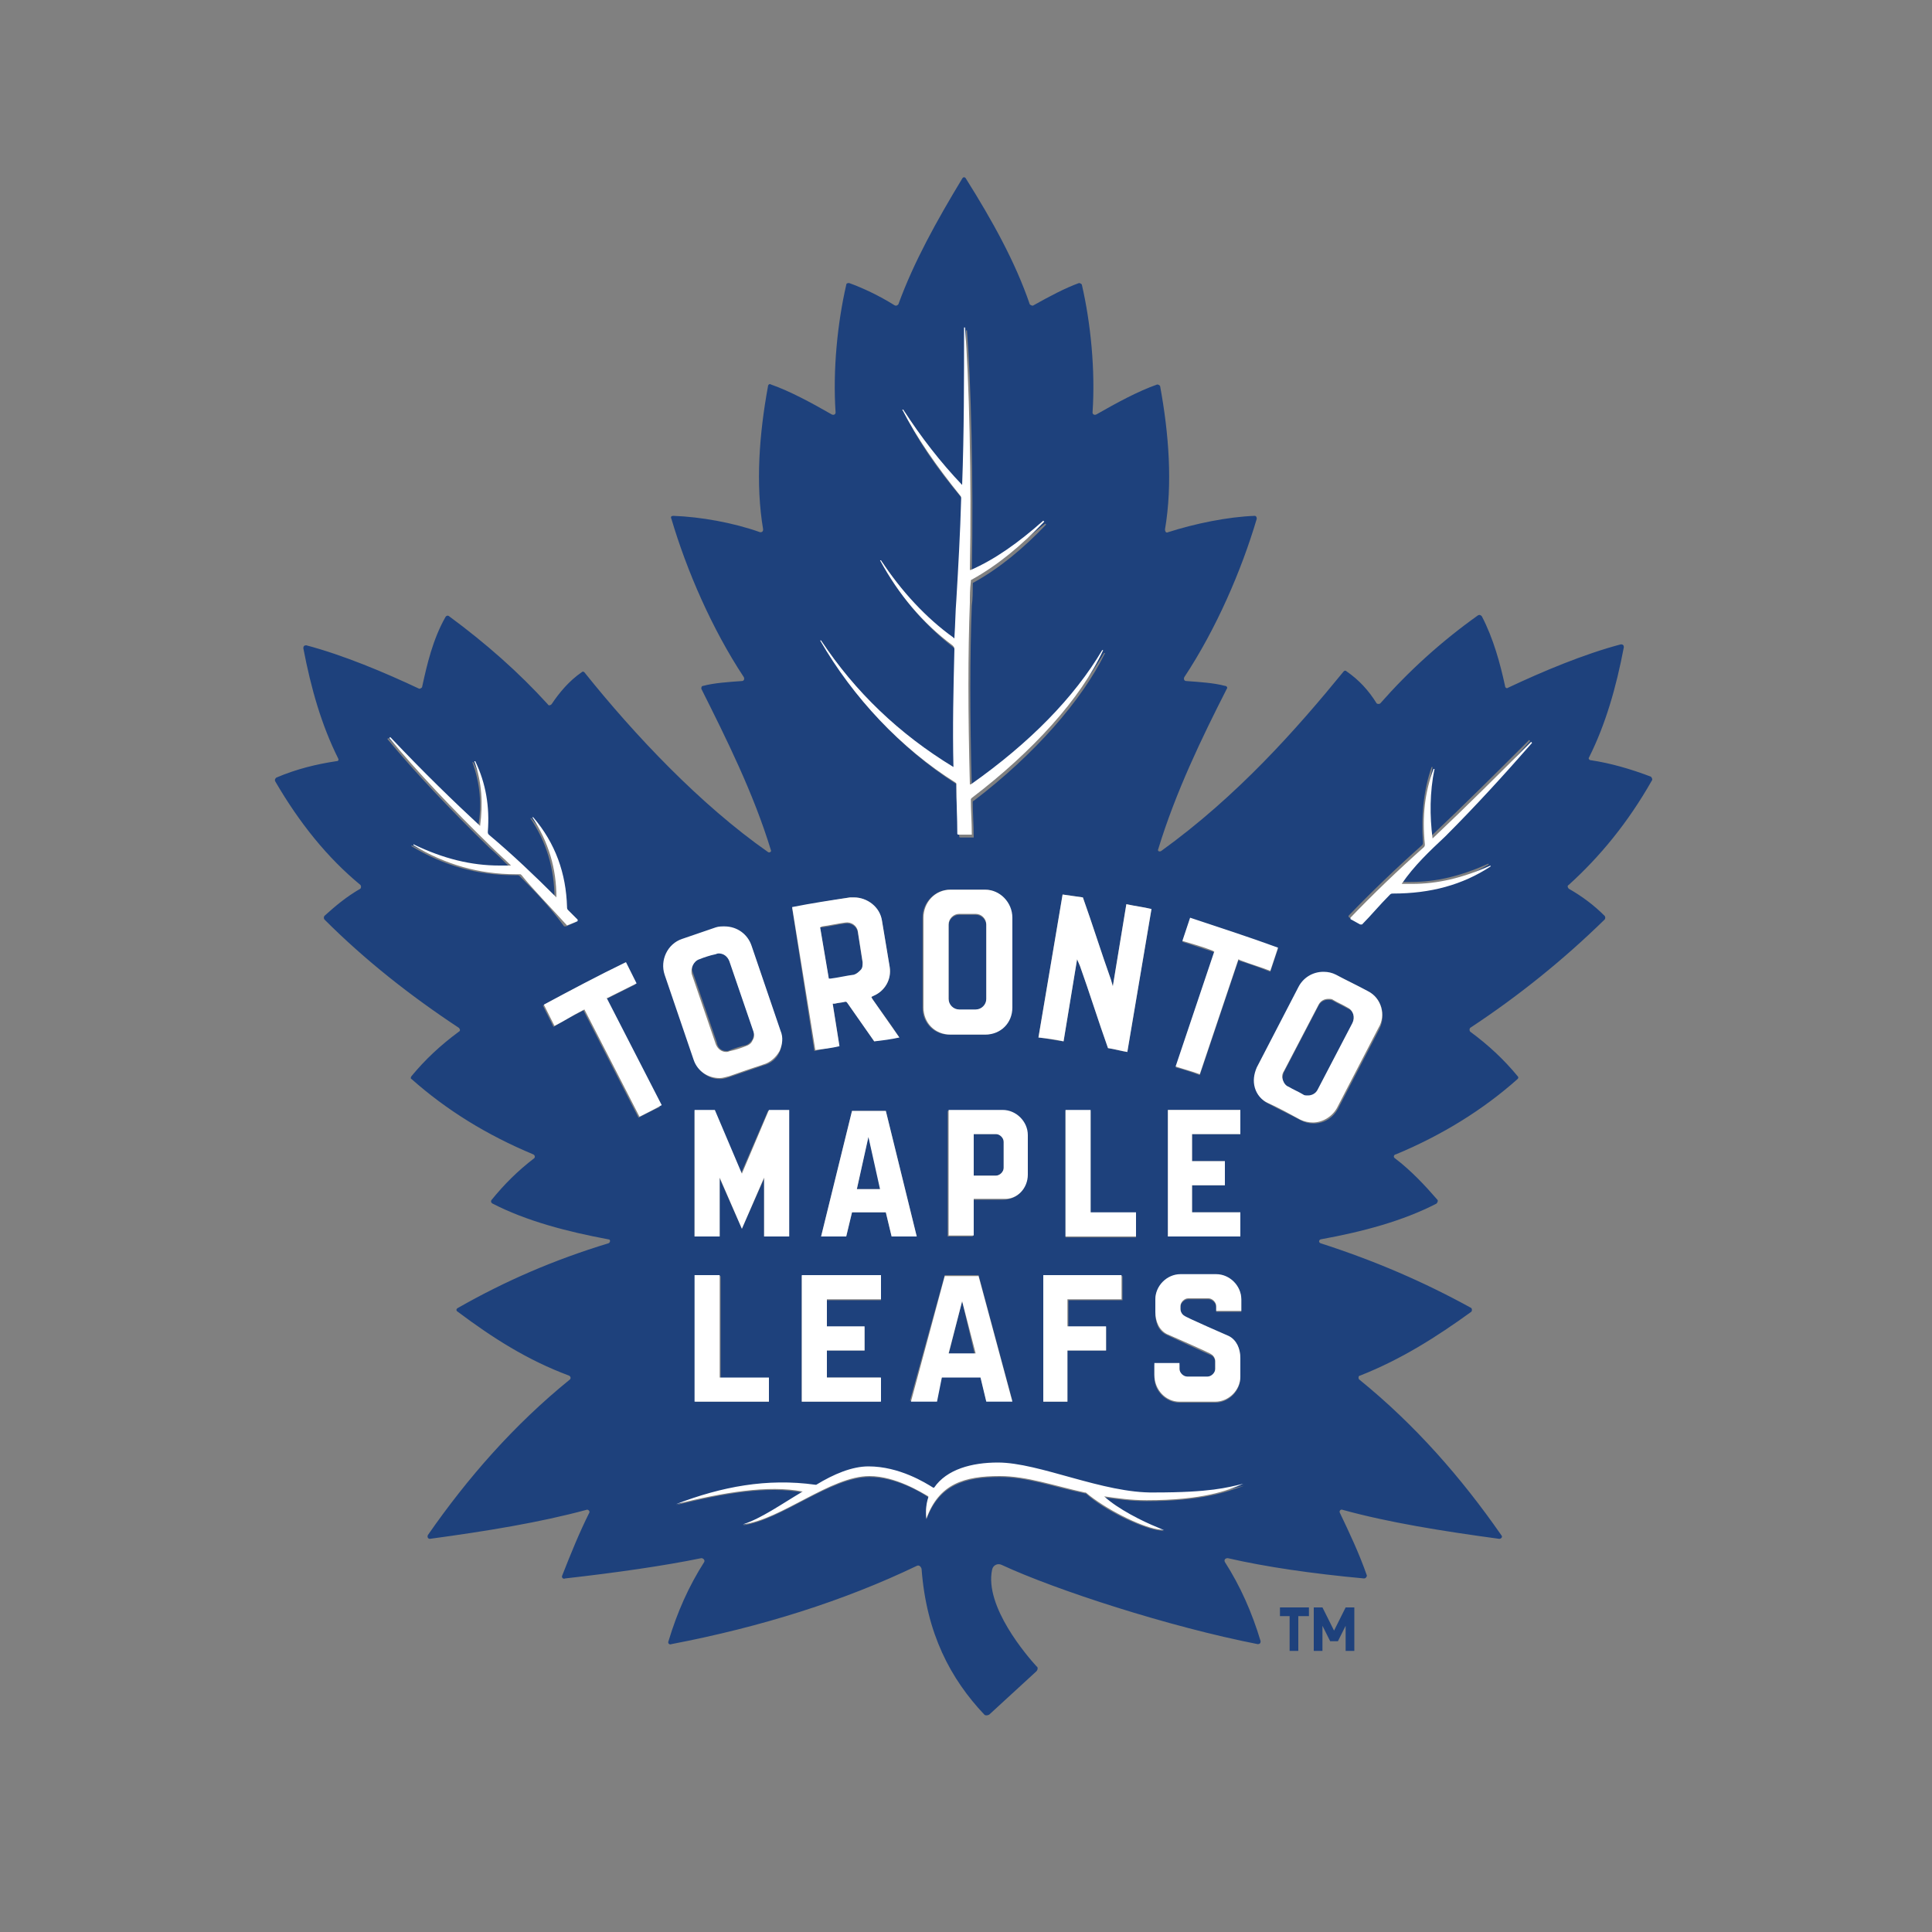 <svg id="Layer_1" xmlns="http://www.w3.org/2000/svg" viewBox="0 0 200 200"><rect x="0" y="0" width="200" height="200" fill="#808080" stroke="none"/><style>.st0{fill:#1e417c}.st1{fill:#fff}</style><path class="st0" d="M103.1 117.4h-2.3v4.3h2.3c.4 0 .8-.4.8-.8v-2.7c0-.5-.4-.8-.8-.8zM86 101.4c.8-.1 1.6-.3 2.4-.4.3 0 .6-.2.7-.5.2-.2.2-.5.2-.8l-.5-3.2c-.1-.6-.7-1-1.3-.9-.8.1-1.6.3-2.4.4h-.2l.9 5.4h.2zM99.3 104.6h1.7c.6 0 1.1-.5 1.1-1.1v-7.7c0-.6-.5-1.1-1.1-1.1h-1.7c-.6 0-1.1.5-1.1 1.1v7.7c0 .6.5 1.1 1.1 1.1zM99.6 134.7l-1.4 5.5h2.7zM88.7 123.1h2.5l-1.3-5.5zM139.5 104.4c-.5-.3-1-.5-1.5-.8-.2-.1-.3-.1-.5-.1-.4 0-.8.2-1 .6l-3.6 6.9c-.1.3-.2.6-.1.9.1.3.3.5.6.7.5.3 1 .5 1.5.8.2.1.3.1.5.1.4 0 .8-.2 1-.6l3.6-6.9c.3-.7.1-1.4-.5-1.6z"/><path class="st0" d="M171 80.8c.1-.1 0-.3-.1-.4-2.1-.8-4.2-1.4-6.2-1.7-.2 0-.3-.2-.2-.3 1.7-3.4 2.8-7.2 3.6-11.4 0-.2-.1-.3-.3-.3-3.8 1-8.1 2.8-11.7 4.5-.1.1-.3 0-.3-.2-.5-2.3-1.2-4.9-2.4-7.2-.1-.1-.2-.2-.4-.1-3.8 2.7-7.2 5.8-10.1 9.1-.1.1-.3.1-.4 0-.8-1.3-1.8-2.4-3.1-3.3-.1-.1-.2-.1-.3 0-4.9 6-11 12.9-18.9 18.6-.2.1-.4 0-.3-.2 1.8-5.9 4.5-11.5 7.1-16.6.1-.1 0-.3-.2-.3-1.1-.3-2.6-.4-4-.5-.2 0-.3-.2-.2-.4 3.3-5 5.9-11 7.5-16.4 0-.2-.1-.3-.2-.3-2.8.1-6.2.8-9 1.7-.2.1-.3-.1-.3-.3.8-4.7.4-9.9-.5-14.8 0-.1-.2-.2-.3-.2-2 .7-4.2 1.9-6.3 3.1-.2.1-.4 0-.4-.2.3-4.4-.2-9.3-1.1-13.2 0-.1-.2-.2-.3-.2-1.4.5-3.1 1.4-4.7 2.3-.1.1-.3 0-.4-.1-1.5-4.4-3.9-8.7-6.6-13-.1-.2-.3-.2-.4 0-2.6 4.3-5 8.6-6.6 13-.1.1-.2.2-.4.1-1.6-1-3.3-1.8-4.7-2.3-.1 0-.3 0-.3.2-.9 3.9-1.4 8.8-1.1 13.2 0 .2-.2.3-.4.2-2.1-1.2-4.3-2.4-6.3-3.1-.1-.1-.3 0-.3.2-.9 4.9-1.3 10.1-.5 14.8 0 .2-.1.3-.3.3-2.8-1-6.2-1.6-9-1.7-.2 0-.3.1-.2.3 1.6 5.4 4.2 11.4 7.5 16.4.1.2 0 .4-.2.4-1.4.1-2.9.2-4 .5-.2 0-.2.2-.2.3 2.6 5.2 5.4 10.8 7.2 16.7.1.2-.2.3-.3.2-7-4.9-13.8-12.1-19-18.6-.1-.1-.2-.1-.3 0-1.3.9-2.3 2.1-3.1 3.3-.1.1-.3.2-.4 0-3-3.3-6.4-6.3-10.2-9.1-.1-.1-.3-.1-.4.1-1.3 2.3-1.9 4.9-2.4 7.2 0 .1-.2.2-.3.2-3.6-1.7-7.9-3.5-11.7-4.5-.2 0-.3.1-.3.3.8 4.2 1.9 8 3.6 11.4.1.2 0 .3-.2.3-2 .3-4.1.8-6.2 1.7-.1.1-.2.2-.1.4 2.5 4.3 5.4 7.9 8.8 10.7.1.1.1.3 0 .4-1.4.8-2.6 1.8-3.7 2.8-.1.1-.1.3 0 .4 4.2 4.2 8.9 7.9 13.9 11.2.1.1.2.3 0 .4-1.9 1.4-3.5 2.9-4.9 4.6-.1.1-.1.3 0 .3 3.6 3.2 7.8 5.8 12.6 7.8.2.1.2.3.1.4-1.7 1.3-3.1 2.7-4.4 4.3-.1.1-.1.3.1.4 3.5 1.8 7.7 2.9 12 3.7.2 0 .2.3 0 .4-5.6 1.7-10.7 3.9-15.6 6.7-.2.1-.2.3 0 .4 3.6 2.7 7.2 5 11.5 6.6.2.1.2.3.1.4-5.8 4.7-10.6 10.2-14.7 16.1-.1.2 0 .4.2.4 5.9-.8 11.4-1.7 16.2-3 .2-.1.4.2.3.3-1 2-1.9 4.2-2.8 6.5-.1.2.1.4.3.3 5.3-.6 10.2-1.3 14.1-2.1.2 0 .4.2.3.4-1.6 2.5-2.8 5.2-3.7 8.2-.1.2.1.4.3.3 9.4-1.8 17.9-4.5 25.4-8.1.2-.1.4 0 .5.3.5 6.7 3 11.4 6.5 15.1.1.1.3.1.5 0l4.9-4.5c.1-.1.2-.4 0-.5-1-1.1-5.4-6.2-4.6-10 .1-.5.6-.7 1-.5 5.6 2.6 17.3 6.4 26.5 8.2.2 0 .3-.1.3-.3-.9-3-2.1-5.7-3.7-8.2-.1-.2 0-.4.3-.4 3.9.9 8.7 1.6 14.1 2.1.2 0 .3-.2.3-.3-.8-2.3-1.8-4.4-2.8-6.5-.1-.2.1-.4.3-.3 4.7 1.3 10.3 2.2 16.2 3 .2 0 .4-.2.2-.4-4.1-5.9-8.9-11.4-14.7-16.1-.1-.1-.1-.4.1-.4 4.3-1.7 7.9-4 11.5-6.6.1-.1.1-.3 0-.4-4.9-2.7-10-4.9-15.6-6.7-.2-.1-.2-.3 0-.4 4.4-.8 8.5-1.9 12-3.7.1-.1.2-.3.1-.4-1.3-1.5-2.7-3-4.4-4.3-.2-.1-.1-.4.1-.4 4.8-2 9-4.6 12.6-7.8.1-.1.1-.2 0-.3-1.4-1.7-3-3.2-4.9-4.6-.1-.1-.1-.3 0-.4 5-3.3 9.6-7 13.9-11.2.1-.1.1-.3 0-.4-1.1-1.1-2.3-2-3.7-2.8-.1-.1-.2-.3 0-.4 3.2-2.9 6.1-6.4 8.6-10.8zm-45.5 17.7c-1-.3-2.1-.7-3.1-1l.8-2.4c3.1.9 6.1 2 9.1 3.1l-.8 2.4c-1-.4-2.1-.8-3.1-1.1l-.2-.1-4 11.9c-.8-.3-1.7-.6-2.5-.8l4-11.9-.2-.1zm-4.6 16.4h7.5v2.5h-5v2.8h3.4v2.5h-3.4v2.8h5v2.5h-7.5v-13.1zm-1.4 26.4h2.6v.6c0 .4.4.8.8.8h2.1c.4 0 .8-.4.8-.8v-.9c0-.3-.2-.6-.4-.7-.1 0-4.6-2.1-4.6-2.1-.9-.4-1.2-1.3-1.2-2.3v-1.3c0-1.4 1.2-2.6 2.6-2.6h3.7c1.4 0 2.6 1.2 2.6 2.6v1.2h-2.6v-.5c0-.4-.4-.8-.8-.8H123c-.4 0-.8.4-.8.8v.3c0 .3.2.6.4.7.1 0 4.6 2.1 4.6 2.1.9.4 1.2 1.3 1.2 2.3v1.9c0 1.4-1.2 2.6-2.6 2.6h-3.7c-1.4 0-2.6-1.2-2.6-2.6v-1.3zm-4.3-39.2l1.4-8.5c.9.2 1.7.3 2.6.5l-2.5 14.8c-.7-.1-1.4-.3-2-.4-1-2.8-1.9-5.7-2.9-8.5l-.3-.7-1.4 8.5c-.9-.1-1.7-.3-2.6-.4l2.5-14.8 2.1.3c1 2.8 1.9 5.7 2.9 8.5l.2.7zm-.7 35.2v2.5h-4v5.3H108v-13h8.2v2.5h-5.6v2.8h3.9zm-4.2-9.3v-13h2.6v10.6h4.7v2.5h-7.3zM85.2 66.6c3.5 5.3 8.2 9.7 13.7 13.1-.1-4 0-8.1.1-12.2 0-.1-.1-.3-.2-.4-3.1-2.4-5.6-5.3-7.5-8.8h.1c2.1 3.2 4.7 6 7.5 8h.1c.1-1.5.1-2.7.2-3.9.2-3.4.4-6.9.5-10.5 0-.1 0-.2-.1-.3-2.6-3.1-4.6-6-6-8.9h.1c1.8 2.8 3.8 5.4 6.1 7.8.2-5.5.2-11 .2-16.3h.1c.4 5 .7 15.8.5 25v.1h.1c2.4-1.2 4.8-2.9 7.5-5.1l.1.1c-2.4 2.5-4.8 4.5-7.5 6-.1 0-.1.1-.1.2 0 .8 0 1.5-.1 2.2-.2 5.2-.2 11.4 0 18.8 0 .1.1.1.1 0 6.1-4.4 10.7-9 13.6-13.9h.1c-2.4 4.9-7.3 10.5-13.6 15.3-.1 0-.1.1-.1.2 0 1.2.1 2.3.1 3.5v.1H99.4c-.1 0-.1-.1-.1-.1-.2-1.9-.3-3.6-.3-5.4 0-.1 0-.1-.1-.1-5.6-3.6-10.6-8.9-13.7-14.5zm4.3 70.7v2.5h-4v2.8h5.6v2.5H83v-13h8.2v2.5h-5.6v2.8h3.9zm-1.3-11.8l-.6 2.5H85l3.2-13h3.5l3.2 13h-2.6l-.6-2.5h-3.5zm9.6 6.5h3.5l3.5 13h-2.7l-.6-2.5h-4l-.6 2.5h-2.7l3.6-13zm-2.3-27.7V95c0-1.6 1.3-2.9 2.8-2.9h3.6c1.6 0 2.8 1.3 2.8 2.9v9.3c0 1.6-1.2 2.8-2.8 2.8h-3.7c-1.5 0-2.7-1.2-2.7-2.8zm8.3 19.9h-3.1v3.8h-2.6v-13h5.6c1.4 0 2.6 1.2 2.6 2.6v4.1c.1 1.3-1 2.5-2.5 2.5zM88 92.9h.4c1.4 0 2.6 1.1 2.9 2.4l.8 4.8c.2 1.3-.5 2.5-1.7 3l-.2.1.1.2c.9 1.3 1.9 2.6 2.8 4-.8.1-1.7.2-2.6.4-.9-1.3-1.9-2.7-2.8-4l-.1-.1h-.1c-.4.1-.7.1-1.1.2h-.2l.7 4.4c-.9.1-1.7.3-2.6.5L82 94c1.9-.4 4-.8 6-1.1zm-8.4 49.7v2.5H72v-13h2.6v10.6h5zm-.5-14.6v-6l-2.3 5.2-2.3-5.2v6h-2.6v-13h2l2.8 6.5 2.8-6.5h2v13h-2.4zM53.8 90.7s-.1-.1-.2-.1h-.4c-3.8 0-7.3-1-10.6-3v-.1c3.1 1.5 6 2.2 8.9 2.2h1.2c-.7-.7-1.4-1.4-2-1.9-4.2-4.1-7.7-7.8-10.6-11.3l.1-.1c3.5 3.6 6.5 6.6 9.3 9.2.4-2.3.2-4.5-.6-6.7h.1c1.1 2.2 1.5 4.7 1.3 7.3 0 .1 0 .2.1.3 2.5 2.2 4.8 4.4 7 6.5 0-3-.8-5.8-2.5-8.3h.1c2.3 2.6 3.4 5.8 3.5 9.3 0 .1 0 .2.1.3l1 1v.1s0 .1-.1.1l-.9.4h-.1-.1c-1.6-2.2-3.2-3.8-4.6-5.2zm12.3 25l-5.7-11.1-.2.1c-1 .5-1.9 1-2.9 1.6l-1.1-2.2c2.8-1.6 5.7-3 8.5-4.4l1.1 2.2-3 1.5-.2.1 5.7 11.1c-.7.3-1.4.7-2.2 1.1zm4.5-18.4c1.1-.4 2.3-.8 3.5-1.2.3-.1.6-.1.9-.1 1.2 0 2.4.8 2.8 2l3 8.8c.2.7.2 1.5-.1 2.1-.3.7-.9 1.2-1.7 1.4-1.2.4-2.3.8-3.5 1.2-.3.1-.6.2-1 .2-1.2 0-2.2-.8-2.6-1.9l-3-8.8c-.5-1.6.2-3.2 1.7-3.7zm48.1 58.1c-1.6 0-3-.2-4.4-.4 1.3 1.3 4 2.6 5.5 3.2l.7.3-.7-.1c-1.7-.3-5.4-2-7.4-3.8h-.1c-3.3-.7-6-1.7-8.8-1.7-3.6 0-6.3.8-7.6 4.4-.1-.8 0-1.5.2-2.2v-.1c-.7-.5-3.4-2.1-6.1-2.1-4 0-9.2 4.5-13.1 5 1.9-.7 4.1-2.1 6.2-3.4-3.7-.7-8.2.1-13.1 1.3 4.7-1.8 9.4-2.8 14.4-2h.1c1.9-1.1 3.7-1.9 5.4-1.9 3.2 0 5.9 1.6 6.7 2.2h.1c1.3-1.8 3.8-2.6 6.6-2.6 4.3 0 11 3.2 16.3 3.2 5.8 0 7.5-.5 9.2-.9-1.7.6-4.3 1.6-10.1 1.6zm24.1-48.9l-4.3 8.3c-.5.9-1.4 1.5-2.5 1.5-.5 0-.9-.1-1.3-.3-1.1-.6-2.2-1.1-3.3-1.7-.7-.3-1.2-.9-1.4-1.6-.2-.7-.2-1.5.2-2.1l4.3-8.3c.5-1 1.5-1.6 2.6-1.6.4 0 .9.1 1.3.3 1.1.5 2.2 1.1 3.3 1.7 1.3.6 1.8 2.4 1.1 3.8zm2.1-15.2h1.1c2.7 0 5.2-.6 8.1-1.9v.1c-3 1.8-6.3 2.7-10.1 2.8-.1 0-.2.1-.3.1-1.1 1.2-2.1 2.2-2.9 3.1h-.1-.1l-.9-.5-.1-.1v-.1c2.3-2.4 4.9-4.9 7.6-7.3.1-.1.1-.2.1-.3-.2-2.9.1-5.5.9-7.8h.1c-.5 2.4-.6 4.9-.2 7.2 3.6-3.4 6.9-6.7 10.2-10l.1.1c-2.8 3.2-5.8 6.5-9 9.7-1.4 1.7-3 3.2-4.5 4.9 0-.1 0 0 0 0z"/><path class="st0" d="M75.2 108.8c.1 0 .2 0 .4-.1.5-.2 1.1-.4 1.6-.5.3-.1.5-.3.7-.6.1-.3.2-.6.1-.9l-2.5-7.3c-.2-.5-.6-.8-1.1-.8-.1 0-.2 0-.4.1-.5.2-1.1.4-1.6.5-.6.2-.9.9-.7 1.4l2.5 7.3c.1.6.5.9 1 .9z"/><path class="st1" d="M98.9 81l.1.1c0 1.9.1 3.6.1 5.2 0 .1.1.1.1.1H100.6v-.1c0-1.2-.1-2.4-.1-3.5 0-.1 0-.1.1-.2 6.3-4.8 11.3-10.3 13.6-15.3h-.1c-2.9 4.9-7.5 9.6-13.6 13.9h-.1c-.2-7.5-.2-13.6 0-18.8 0-.7 0-1.4.1-2.2 0-.1 0-.2.1-.2 2.7-1.5 5.1-3.5 7.5-6l-.1-.1c-2.6 2.3-5 4-7.5 5.1h-.1v-.1c.2-9.2-.1-20-.5-25h-.1c0 5.4 0 10.9-.2 16.3-2.2-2.3-4.3-5-6.1-7.8h-.1c1.5 2.9 3.5 5.8 6 8.9.1.1.1.2.1.3-.1 3.6-.3 7.1-.5 10.5-.1 1.2-.1 2.4-.2 3.9 0 .1-.1.1-.1 0-2.8-2-5.4-4.8-7.5-8h-.1c1.9 3.5 4.4 6.5 7.5 8.8.1.1.2.2.2.4-.1 4-.2 8.1-.1 12.2C93.1 76 88.5 71.6 85 66.3h-.1c3.4 5.9 8.4 11.2 14 14.7zM58.7 95.8l1-.4s.1 0 .1-.1v-.1l-1-1c-.1-.1-.1-.2-.1-.3-.1-3.5-1.2-6.6-3.5-9.3h-.1c1.7 2.6 2.5 5.3 2.5 8.3-2.2-2.2-4.5-4.4-7-6.5-.1-.1-.1-.2-.1-.3.2-2.6-.2-5-1.3-7.3h-.1c.8 2.2.9 4.4.6 6.7-2.7-2.5-5.8-5.5-9.3-9.2l-.1.1c2.9 3.5 6.4 7.2 10.6 11.3.6.6 1.3 1.2 2 1.9h-1.2c-2.9 0-5.8-.7-8.9-2.2v.1c3.3 2 6.8 3 10.6 3h.4c.1 0 .1 0 .2.1 1.2 1.5 2.8 3.1 4.7 5.2-.1 0 0 0 0 0zM149.6 86.6c3.2-3.2 6.2-6.5 9-9.7l-.1-.1c-3.3 3.3-6.6 6.6-10.2 10-.3-2.3-.3-4.8.2-7.2h-.1c-.9 2.4-1.2 4.9-.9 7.8 0 .1 0 .2-.1.3-2.7 2.4-5.3 4.9-7.6 7.3v.1s0 .1.1.1l.9.5h.2c.9-.9 1.8-2 2.9-3.1.1-.1.2-.1.3-.1 3.9 0 7.2-.9 10.1-2.8v-.1c-2.9 1.3-5.5 1.9-8.1 1.9h-1.1c1.3-1.9 2.9-3.4 4.5-4.9zM103.3 151.4c-2.7 0-5.3.7-6.6 2.6h-.1c-.8-.5-3.5-2.2-6.7-2.2-1.7 0-3.6.8-5.4 1.9h-.1c-5-.7-9.7.2-14.4 2 4.9-1.2 9.5-2 13.1-1.3-2.2 1.3-4.3 2.8-6.2 3.4 4-.5 9.1-5 13.1-5 2.7 0 5.4 1.7 6.1 2.1v.1c-.2.6-.3 1.3-.2 2.2 1.3-3.6 3.9-4.4 7.6-4.4 2.8 0 5.6 1 8.8 1.7h.1c2 1.7 5.6 3.5 7.4 3.8l.7.1-.7-.3c-1.5-.6-4.1-1.9-5.5-3.2 1.4.2 2.8.4 4.4.4 5.8 0 8.4-1 10-1.7-1.7.4-3.4.9-9.2.9-5.3.1-11.9-3.1-16.2-3.1zM62.9 103.3l3-1.5-1.1-2.2c-2.9 1.4-5.7 2.9-8.5 4.4l1.1 2.2c1-.5 1.9-1.1 2.9-1.6l.2-.1 5.7 11.1c.8-.4 1.6-.8 2.3-1.2l-5.7-11.1h.1zM74.5 111.6c.3 0 .6-.1 1-.2 1.1-.4 2.3-.8 3.5-1.2.7-.2 1.3-.7 1.7-1.4.3-.7.4-1.4.1-2.1l-3-8.8c-.4-1.2-1.5-2-2.8-2-.3 0-.6 0-.9.1-1.2.4-2.3.8-3.5 1.2-1.5.5-2.3 2.2-1.8 3.7l3 8.8c.4 1.2 1.5 1.9 2.7 1.9zm-2.1-12.3c.5-.2 1.1-.4 1.6-.5.1 0 .2-.1.4-.1.5 0 .9.3 1.1.8l2.5 7.3c.1.3.1.6-.1.9-.1.3-.4.5-.7.6-.5.2-1.1.4-1.6.5-.1 0-.2.1-.4.1-.5 0-.9-.3-1.1-.8l-2.5-7.3c-.1-.6.2-1.3.8-1.5zM102 107.1c1.6 0 2.8-1.2 2.8-2.8V95c0-1.6-1.3-2.9-2.8-2.9h-3.6c-1.6 0-2.8 1.3-2.8 2.9v9.3c0 1.6 1.2 2.8 2.8 2.8h3.6zm-3.8-11.4c0-.6.5-1.1 1.1-1.1h1.7c.6 0 1.1.5 1.1 1.1v7.7c0 .6-.5 1.1-1.1 1.1h-1.7c-.6 0-1.1-.5-1.1-1.1v-7.7zM97.5 142.6h4l.6 2.5h2.7l-3.5-13h-3.5l-3.5 13H97l.5-2.5zm2.1-7.9l1.4 5.4h-2.8l1.4-5.4zM106.4 121.6v-4.1c0-1.4-1.2-2.6-2.6-2.6h-5.6v13h2.6v-3.8h3.1c1.4.1 2.5-1.1 2.5-2.5zm-2.5-.7c0 .4-.4.8-.8.8h-2.3v-4.3h2.3c.4 0 .8.4.8.8v2.7zM71.9 132v13.1h7.7v-2.5h-5.1V132zM81.7 114.9h-2.1l-2.8 6.6-2.8-6.6h-2.1V128h2.6v-6.1l2.3 5.3 2.3-5.3v6.1h2.6zM86.9 108.3l-.7-4.4h.2c.4-.1.7-.1 1.1-.2h.1l.1.1c.9 1.3 1.9 2.7 2.8 4 .9-.1 1.7-.2 2.6-.4-.9-1.3-1.9-2.7-2.8-4l-.1-.2.2-.1c1.2-.5 1.9-1.7 1.7-3l-.8-4.8c-.2-1.4-1.5-2.4-2.9-2.4H88c-2 .3-4 .6-6 1l2.4 14.8c.8-.1 1.7-.2 2.5-.4zm-1.8-12.4c.8-.1 1.6-.3 2.4-.4.6-.1 1.2.3 1.3.9l.5 3.2c0 .3 0 .6-.2.8-.2.2-.4.4-.7.5-.8.1-1.6.3-2.4.4h-.2l-.9-5.3.2-.1zM92.3 128h2.6l-3.2-13h-3.5L85 128h2.6l.6-2.5h3.5l.6 2.5zm-3.6-4.9l1.2-5.4 1.2 5.4h-2.4zM116.1 134.5V132H108v13.1h2.5v-5.3h4v-2.5h-4v-2.8zM110 92.6l-2.5 14.8c.9.1 1.7.2 2.6.4l1.4-8.5.3.7c1 2.8 1.9 5.7 2.9 8.5.7.1 1.4.3 2 .4l2.5-14.8c-.8-.2-1.7-.3-2.6-.5l-1.4 8.5-.2-.7c-1-2.8-1.9-5.7-2.9-8.5l-2.1-.3zM122.1 145.1h3.7c1.4 0 2.6-1.2 2.6-2.6v-1.9c0-1-.4-1.9-1.2-2.3 0 0-4.6-2-4.6-2.1-.2-.1-.4-.4-.4-.7v-.3c0-.4.4-.8.8-.8h2.1c.4 0 .8.4.8.8v.5h2.6v-1.2c0-1.4-1.2-2.6-2.6-2.6h-3.7c-1.4 0-2.6 1.2-2.6 2.6v1.3c0 1 .4 1.9 1.2 2.3 0 0 4.6 2 4.6 2.1.2.1.4.4.4.7v.8c0 .4-.4.8-.8.8h-2.1c-.4 0-.8-.4-.8-.8v-.6h-2.6v1.2c0 1.6 1.2 2.8 2.6 2.8zM128.4 125.5h-5v-2.8h3.4v-2.5h-3.4v-2.8h5v-2.5h-7.5V128h7.5zM117.6 125.5h-4.7v-10.6h-2.6V128h7.3zM124.2 111.2l4-11.9.2.1c1 .4 2.1.7 3.1 1.1l.8-2.4c-3-1.1-6.1-2.1-9.1-3.1l-.8 2.4c1 .3 2.1.6 3.1 1l.2.1-4 11.9c.9.3 1.7.5 2.5.8zM91.2 134.5V132H83v13.1h8.2v-2.5h-5.6v-2.8h3.9v-2.5h-3.9v-2.8zM141.6 102.6c-1.1-.6-2.2-1.1-3.3-1.7-.4-.2-.8-.3-1.3-.3-1.1 0-2.1.6-2.6 1.6l-4.3 8.3c-.3.7-.4 1.4-.2 2.1.2.7.7 1.3 1.4 1.6 1.1.5 2.2 1.1 3.3 1.7.4.2.9.3 1.3.3 1 0 2-.6 2.5-1.5l4.3-8.3c.8-1.3.3-3.1-1.1-3.8zm-1.6 3.3l-3.6 6.9c-.2.4-.6.6-1 .6-.2 0-.4 0-.5-.1-.5-.3-1-.5-1.5-.8-.3-.1-.5-.4-.6-.7-.1-.3-.1-.6.1-.9l3.6-6.9c.2-.4.6-.6 1-.6.2 0 .4 0 .5.1.5.3 1 .5 1.5.8.6.3.8 1 .5 1.6z"/><g><path class="st0" d="M134.4 167.3v3.6h-.9v-3.6h-1v-.9h3v.9h-1.1zm4.9 3.6v-2.6l-.8 1.6h-.8l-.8-1.6v2.6h-.9v-4.5h.9l1.2 2.4 1.2-2.4h.9v4.5h-.9z"/></g></svg>